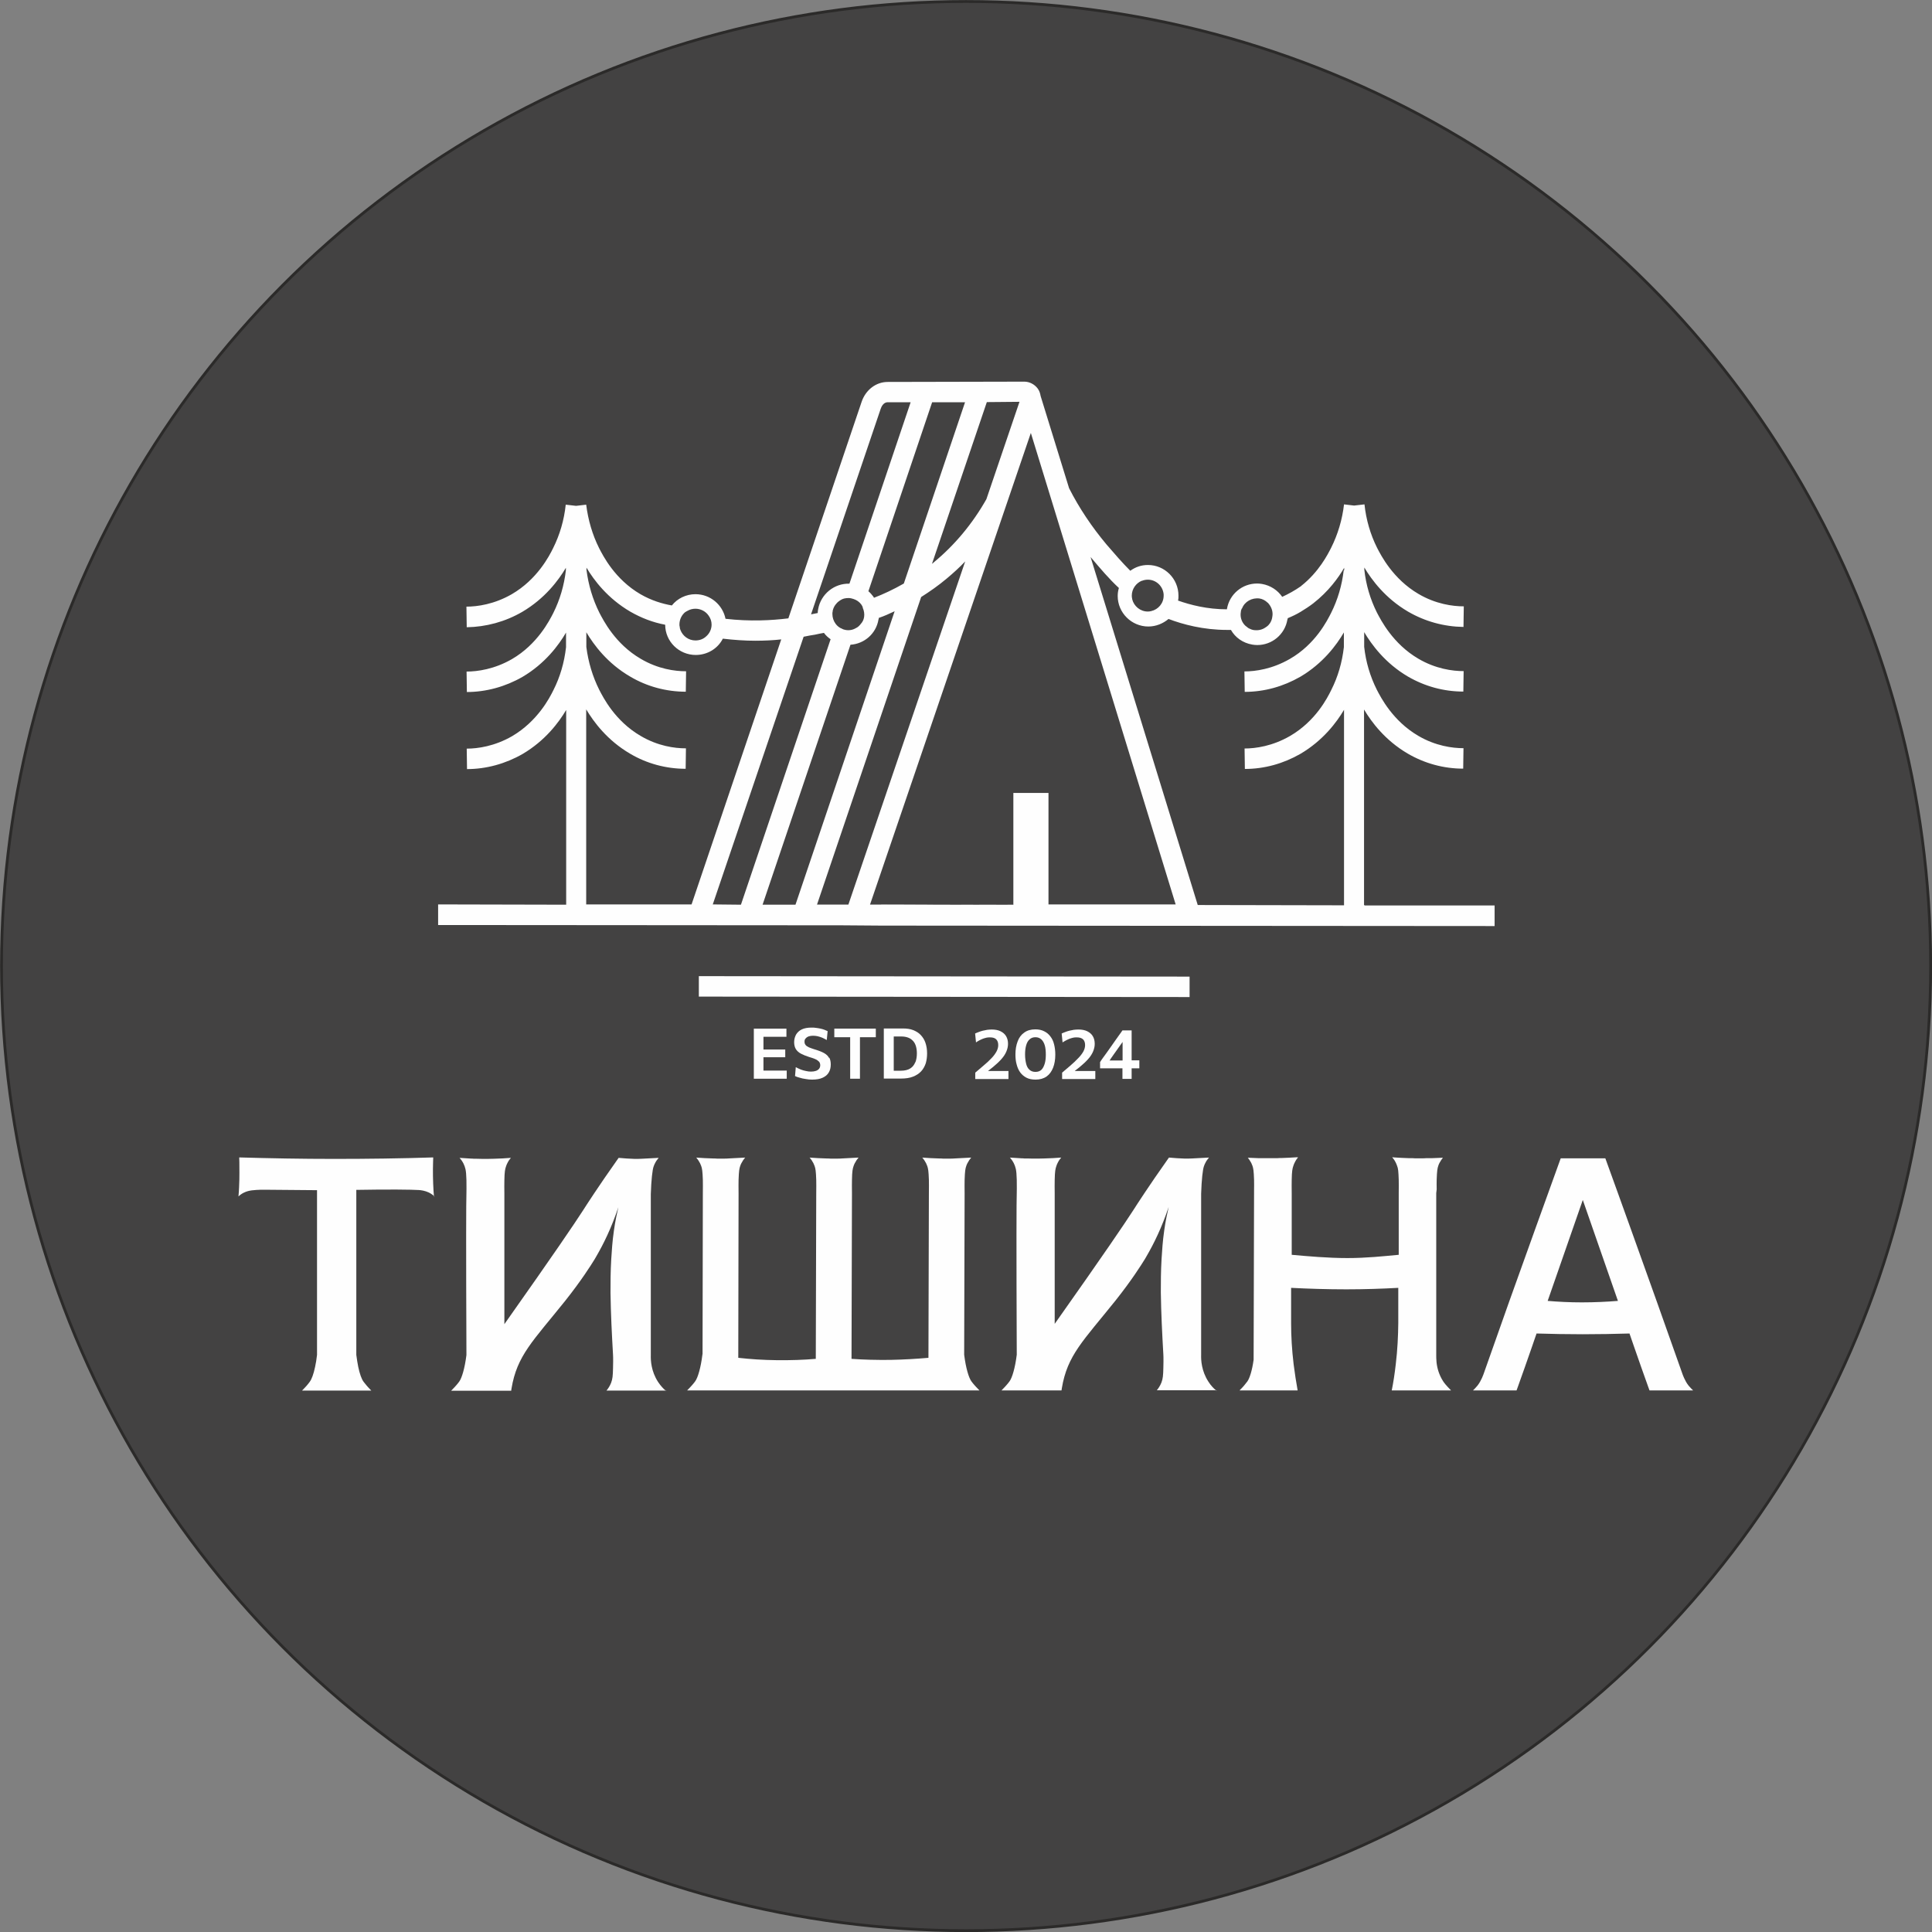 <?xml version="1.0" encoding="UTF-8"?>
<!DOCTYPE svg PUBLIC "-//W3C//DTD SVG 1.1//EN" "http://www.w3.org/Graphics/SVG/1.1/DTD/svg11.dtd">
<!-- Creator: CorelDRAW -->
<svg xmlns="http://www.w3.org/2000/svg" xml:space="preserve" width="136.686mm" height="136.686mm" version="1.1" style="shape-rendering:geometricPrecision; text-rendering:geometricPrecision; image-rendering:optimizeQuality; fill-rule:evenodd; clip-rule:evenodd"
viewBox="0 0 130.35 130.35"
 xmlns:xlink="http://www.w3.org/1999/xlink"
 xmlns:xodm="http://www.corel.com/coreldraw/odm/2003">
 <rect x="0" y="0" width="130.35" height="130.35" fill="#808080" stroke="none"/>
 <defs>
  <style type="text/css">
   <![CDATA[
    .str0 {stroke:#2B2A29;stroke-width:0.19;stroke-miterlimit:22.926}
    .fil0 {fill:#434242}
    .fil1 {fill:#FEFEFE;fill-rule:nonzero}
   ]]>
  </style>
 </defs>
 <g id="Слой_x0020_1">
  <circle class="fil0 str0" cx="65.18" cy="65.18" r="65.08"/>
  <g id="_2583318181984">
   <path class="fil1" d="M99.64 93.81l0 0 1.17 0c-0.34,0 -0.67,-0 -1.17,-0z"/>
   <path class="fil1" d="M106.72 87.87c-0.82,-0 -1.59,-0.04 -2.3,-0.1l2.37 -6.81 2.37 6.81c-0.75,0.06 -1.57,0.1 -2.45,0.1zm7.4 5.83c0,0 -0.1,-0.11 -0.19,-0.21 -0.26,-0.32 -0.42,-0.8 -0.42,-0.8 -1.15,-3.25 -2.3,-6.5 -3.48,-9.77 -0.57,-1.6 -1.15,-3.19 -1.72,-4.77l-3.01 0c-0.57,1.59 -1.15,3.18 -1.72,4.77 -1.18,3.27 -2.34,6.52 -3.48,9.77 0,0 -0.16,0.48 -0.42,0.8 -0.09,0.11 -0.19,0.21 -0.19,0.21 -0.05,0.05 -0.08,0.09 -0.11,0.11l0.27 0c0.5,0 0.84,0 1.17,0l1.5 0 0.08 -0.22c0.32,-0.9 0.65,-1.82 0.98,-2.78 0.1,-0.28 0.19,-0.57 0.29,-0.84 1.01,0.03 2.05,0.05 3.11,0.05 1.08,0 2.14,-0.02 3.16,-0.05 0.1,0.28 0.19,0.56 0.29,0.84 0.33,0.96 0.66,1.88 0.98,2.78l0.08 0.22 1.5 0c0.34,0 0.68,-0 1.17,-0l0.27 0c-0.03,-0.03 -0.06,-0.07 -0.11,-0.11z"/>
   <path class="fil1" d="M44.96 93.82l-1.93 0c-0.12,0 -0.71,0 -0.83,0 -0.27,0 -1.01,0 -1.28,0 0.09,-0.11 0.22,-0.29 0.31,-0.52 0.1,-0.26 0.12,-0.49 0.13,-0.99 0.02,-0.68 0,-0.91 0,-0.91 -0.08,-1.39 -0.15,-2.78 -0.17,-4.17 -0,-0.68 0,-1.42 0.05,-2.27 0.04,-0.6 0.07,-1.17 0.18,-1.93 0.09,-0.65 0.21,-1.18 0.3,-1.58 -0.46,1.38 -1,2.48 -1.49,3.32 -0.05,0.08 -0.09,0.15 -0.11,0.19 -0.27,0.44 -0.91,1.45 -1.99,2.81 -2.18,2.72 -3.25,3.68 -3.62,5.92 -0.01,0.06 -0.02,0.11 -0.02,0.14l-0.45 0c-0.55,0 -1.11,0 -1.67,-0l-1.93 0c0.07,-0.08 0.15,-0.15 0.22,-0.23 0,0 0.19,-0.2 0.32,-0.38 0.18,-0.24 0.38,-0.91 0.49,-1.8 -0.03,-7.44 -0.02,-10.45 -0,-10.93 0,-0.07 0.01,-0.41 0,-0.87 -0.01,-0.37 -0.03,-0.57 -0.06,-0.72l0 -0c-0.02,-0.08 -0.04,-0.15 -0.06,-0.21 -0.03,-0.07 -0.05,-0.13 -0.08,-0.19 -0.09,-0.17 -0.18,-0.29 -0.26,-0.38 0.25,0.02 0.51,0.03 0.78,0.05l0.01 0c0.05,0 0.11,0 0.17,0.01 0.02,0 0.04,0 0.06,0 0.04,0 0.08,0 0.12,0 0.14,0 0.28,0.01 0.42,0.01 0.25,0 0.5,-0 0.76,-0.01 0.4,-0.01 0.78,-0.03 1.14,-0.06 -0.08,0.09 -0.17,0.21 -0.25,0.38 -0.03,0.06 -0.06,0.13 -0.08,0.2 -0.06,0.17 -0.1,0.34 -0.11,0.94 -0,0.23 -0.01,0.54 0,0.91l0 8.79c3.39,-4.8 4.73,-6.78 5.31,-7.68 0.19,-0.3 1.06,-1.65 2.3,-3.4 0.04,-0.06 0.08,-0.11 0.1,-0.14 0.34,0.03 0.7,0.06 1.08,0.07 0.16,-0 0.32,-0 0.48,-0.01 0.39,-0.02 0.78,-0.04 1.14,-0.06 -0.01,0.02 -0.02,0.03 -0.04,0.05 -0.07,0.08 -0.15,0.19 -0.22,0.34 0,0 -0.05,0.09 -0.08,0.19 -0.08,0.21 -0.16,0.91 -0.19,1.86l0 10.88c-0.01,0.34 0.02,1.08 0.49,1.8 0.18,0.27 0.37,0.47 0.54,0.61z"/>
   <path class="fil1" d="M29.32 80.72c-0.09,-0.08 -0.21,-0.17 -0.38,-0.26 -0.28,-0.13 -0.53,-0.16 -0.69,-0.17 -0.45,-0.03 -2.04,-0.05 -4.21,-0.01l0 11.13c0.04,0.3 0.08,0.57 0.13,0.81 0.1,0.48 0.23,0.83 0.35,0.99 0.01,0.01 0.02,0.02 0.02,0.03 0.13,0.17 0.29,0.35 0.29,0.35 0.08,0.08 0.15,0.15 0.22,0.23l-1.93 0c-0.27,0 -0.54,0 -0.81,0l-1.93 0c0.07,-0.08 0.15,-0.15 0.22,-0.23 0,0 0.17,-0.18 0.29,-0.35 0.01,-0.01 0.02,-0.02 0.02,-0.03 0.12,-0.16 0.25,-0.51 0.35,-0.99 0.05,-0.24 0.1,-0.51 0.13,-0.81l0 -0.15 0 -10.96c-1.17,-0.01 -2.33,-0.02 -3.5,-0.03 -0,0 -0.13,-0 -0.29,0 -0.46,0.02 -0.8,0.03 -1.13,0.19 -0.09,0.04 -0.23,0.12 -0.38,0.26 0.04,-0.43 0.05,-0.81 0.06,-1.14 0,-0.17 0.01,-0.61 -0,-1.18 -0,-0.13 -0.01,-0.23 -0.01,-0.31 2.08,0.06 4.22,0.1 6.4,0.1 2.28,0 4.51,-0.03 6.68,-0.1l0.01 0c-0,0.1 -0.01,0.21 -0.01,0.31 -0.02,0.62 -0.01,1.27 0.03,1.94 0.01,0.13 0.02,0.26 0.03,0.39z"/>
   <path class="fil1" d="M82.09 93.8l-1.93 0c-0.12,0 -0.71,0 -0.83,0 -0.27,0 -1.01,0 -1.28,0 0.09,-0.11 0.22,-0.29 0.31,-0.52 0.1,-0.26 0.12,-0.49 0.13,-0.99 0.02,-0.68 0,-0.91 0,-0.91 -0.08,-1.39 -0.15,-2.78 -0.17,-4.17 -0,-0.68 0,-1.42 0.05,-2.27 0.04,-0.6 0.07,-1.17 0.18,-1.93 0.09,-0.65 0.21,-1.18 0.3,-1.58 -0.46,1.38 -1,2.48 -1.49,3.32 -0.05,0.08 -0.09,0.15 -0.11,0.19 -0.27,0.44 -0.91,1.45 -1.99,2.81 -2.18,2.72 -3.25,3.68 -3.62,5.92 -0.01,0.06 -0.02,0.11 -0.02,0.14l-0.45 0c-0.55,0 -1.11,0 -1.67,-0l-1.93 0c0.07,-0.08 0.15,-0.15 0.22,-0.23 0,0 0.19,-0.2 0.32,-0.38 0.18,-0.24 0.38,-0.91 0.49,-1.8 -0.03,-7.44 -0.02,-10.45 -0,-10.93 0,-0.07 0.01,-0.41 0,-0.87 -0.01,-0.37 -0.03,-0.57 -0.06,-0.72l0 -0c-0.02,-0.08 -0.04,-0.15 -0.06,-0.21 -0.03,-0.07 -0.05,-0.13 -0.08,-0.19 -0.09,-0.17 -0.18,-0.29 -0.26,-0.38 0.25,0.02 0.51,0.03 0.78,0.05l0.01 0c0.05,0 0.11,0 0.17,0.01 0.02,0 0.04,0 0.06,0 0.04,0 0.08,0 0.12,0 0.14,0 0.28,0.01 0.42,0.01 0.25,0 0.5,-0 0.76,-0.01 0.4,-0.01 0.78,-0.03 1.14,-0.06 -0.08,0.09 -0.17,0.21 -0.25,0.38 -0.03,0.06 -0.06,0.13 -0.08,0.2 -0.06,0.17 -0.1,0.34 -0.11,0.94 -0,0.23 -0.01,0.54 0,0.91l0 8.79c3.39,-4.8 4.73,-6.78 5.31,-7.68 0.19,-0.3 1.06,-1.65 2.3,-3.4 0.04,-0.06 0.08,-0.11 0.1,-0.14 0.34,0.03 0.7,0.06 1.08,0.07 0.16,-0 0.32,-0 0.48,-0.01 0.39,-0.02 0.78,-0.04 1.14,-0.06 -0.01,0.02 -0.02,0.03 -0.04,0.05 -0.07,0.08 -0.15,0.19 -0.22,0.34 0,0 -0.05,0.09 -0.08,0.19 -0.08,0.21 -0.16,0.91 -0.19,1.86l0 10.88c-0.01,0.34 0.02,1.08 0.49,1.8 0.17,0.27 0.37,0.47 0.54,0.61z"/>
   <path class="fil1" d="M66.09 93.81l-1.93 0c-0.55,0 -1.11,0 -1.67,0l-12.53 0c-0.55,0 -1.11,0 -1.67,-0l-1.93 0c0.08,-0.08 0.15,-0.15 0.22,-0.23 0,0 0.19,-0.2 0.32,-0.38 0.18,-0.24 0.38,-0.91 0.49,-1.8l0 -0.03 0.01 0 0.02 -10.85c0.01,-0.37 0,-0.68 0,-0.91 -0.02,-0.6 -0.05,-0.77 -0.11,-0.94 -0.03,-0.07 -0.06,-0.13 -0.08,-0.19 -0.08,-0.15 -0.16,-0.27 -0.23,-0.35 -0.01,-0.01 -0.02,-0.02 -0.03,-0.03 0.37,0.03 0.75,0.05 1.14,0.06 0.09,0 0.17,0 0.26,0.01l0.16 0c0.03,0 0.05,0 0.07,0l0.04 0c0.02,0 0.04,0 0.07,-0l0.17 0c0.09,-0 0.17,-0 0.26,-0.01 0.39,-0.02 0.78,-0.04 1.14,-0.06 -0.01,0.01 -0.02,0.02 -0.03,0.03 -0.07,0.08 -0.15,0.2 -0.23,0.35 -0.03,0.06 -0.06,0.12 -0.08,0.19 -0.06,0.17 -0.09,0.34 -0.11,0.94 -0,0.22 -0.01,0.53 0,0.9l-0.02 11.1c0.79,0.09 1.67,0.15 2.61,0.16 0.94,0.01 1.82,-0.02 2.62,-0.09l0.03 -11.16c0.01,-0.37 0,-0.68 0,-0.91 -0.02,-0.6 -0.05,-0.77 -0.11,-0.94 -0.03,-0.07 -0.06,-0.13 -0.08,-0.19 -0.08,-0.15 -0.16,-0.27 -0.23,-0.35 -0.01,-0.01 -0.02,-0.02 -0.03,-0.03 0.37,0.03 0.75,0.05 1.14,0.06 0.09,0 0.17,0 0.26,0.01l0.16 0c0.03,0 0.05,0 0.07,0l0.04 0c0.02,0 0.04,0 0.07,-0l0.17 0c0.09,-0 0.17,-0 0.26,-0.01 0.39,-0.02 0.78,-0.04 1.14,-0.06 -0.01,0.01 -0.02,0.02 -0.03,0.03 -0.07,0.08 -0.15,0.2 -0.23,0.35 -0.03,0.06 -0.06,0.12 -0.08,0.19 -0.06,0.17 -0.1,0.34 -0.11,0.94 -0,0.22 -0.01,0.53 0,0.9l-0.03 11.17c0.82,0.06 1.7,0.08 2.64,0.07 0.91,-0.02 1.76,-0.07 2.55,-0.14l0.03 -11.09c0.01,-0.37 0,-0.68 0,-0.91 -0.02,-0.6 -0.05,-0.77 -0.11,-0.94 -0.03,-0.07 -0.05,-0.13 -0.08,-0.19 -0.08,-0.15 -0.16,-0.27 -0.23,-0.35 -0.01,-0.01 -0.02,-0.02 -0.03,-0.03 0.37,0.03 0.75,0.05 1.14,0.06 0.09,0 0.17,0 0.26,0.01l0.16 0c0.03,0 0.05,0 0.07,0l0.04 0c0.02,0 0.04,0 0.07,-0l0.17 0c0.09,-0 0.17,-0 0.26,-0.01 0.39,-0.02 0.78,-0.04 1.14,-0.06 -0.01,0.01 -0.02,0.02 -0.03,0.03 -0.07,0.08 -0.15,0.2 -0.23,0.35 -0.03,0.06 -0.06,0.12 -0.08,0.19 -0.06,0.17 -0.09,0.34 -0.11,0.94 -0,0.22 -0.01,0.53 0,0.9l-0.03 10.86 0 0 0 0.03c0.11,0.89 0.31,1.56 0.49,1.8 0.13,0.18 0.32,0.38 0.32,0.38 0.07,0.08 0.15,0.15 0.22,0.23z"/>
   <path class="fil1" d="M97.84 93.81l-1.88 0c-0.54,0 -1.08,0 -1.62,0l-0.44 0c0.11,-0.55 0.2,-1.14 0.27,-1.76 0.12,-0.99 0.16,-1.92 0.17,-2.77l0 -2.39c-1.11,0.06 -2.28,0.1 -3.5,0.1 -1.3,0 -2.54,-0.04 -3.73,-0.1l0 2.39c0,0.85 0.05,1.77 0.17,2.77 0.08,0.62 0.17,1.21 0.27,1.76l-0.43 0c-0.54,0 -1.08,0 -1.62,-0l-1.87 0c0.08,-0.08 0.15,-0.15 0.22,-0.23 0,0 0.18,-0.2 0.31,-0.38 0.15,-0.21 0.32,-0.73 0.42,-1.46l0.03 -11.24c0,-0.05 0,-0.09 0,-0.14 0.01,-0.3 0,-0.57 0,-0.77 -0.02,-0.59 -0.05,-0.77 -0.11,-0.94 -0.03,-0.07 -0.06,-0.13 -0.08,-0.19 -0.08,-0.15 -0.16,-0.26 -0.23,-0.35 0.23,0.01 0.47,0.02 0.72,0.03 0.13,0 0.27,0 0.4,0 0.06,0 0.12,0 0.18,0 0.02,0 0.05,0 0.08,0l0.16 0c0.03,0 0.05,0 0.07,0l0.04 0c0.02,0 0.04,0 0.07,-0l0.17 0c0.09,-0 0.17,-0 0.26,-0.01 0.04,0 0.09,-0 0.13,-0 0.35,-0.01 0.69,-0.03 1.01,-0.05 0.04,0 0.07,0 0.1,-0 -0.07,0.08 -0.16,0.21 -0.24,0.38 -0.03,0.06 -0.06,0.13 -0.08,0.2 -0.06,0.17 -0.1,0.35 -0.11,0.94 -0,0.23 -0.01,0.55 0,0.91l0 4.15c1.12,0.1 2.44,0.22 3.76,0.22 1.27,0 2.38,-0.12 3.46,-0.22l0 -4.15c0.01,-0.36 0,-0.68 0,-0.91 -0.02,-0.59 -0.04,-0.77 -0.11,-0.94 -0.02,-0.07 -0.05,-0.13 -0.08,-0.2 -0.08,-0.17 -0.17,-0.29 -0.25,-0.38 0.04,0 0.08,0 0.12,0.01 0.32,0.02 0.65,0.04 1,0.05l0.06 0c0.03,0 0.05,0 0.08,0 0.09,0 0.17,0 0.26,0.01l0.17 0c0.03,0 0.05,0 0.07,0l0.04 0c0.02,0 0.04,0 0.07,-0l0.17 0c0.09,-0 0.17,-0 0.26,-0.01 0.13,0 0.26,0 0.39,-0 0.25,-0.01 0.49,-0.02 0.73,-0.03 -0.07,0.09 -0.15,0.2 -0.23,0.35 -0.03,0.06 -0.06,0.12 -0.08,0.19 -0.06,0.17 -0.09,0.35 -0.11,0.94 -0,0.17 -0.01,0.4 -0,0.65l0 0.01c-0.01,0.08 -0.02,0.16 -0.03,0.25l0 10.9c-0,0.13 -0,0.31 0.02,0.51 0.04,0.38 0.16,0.84 0.45,1.29 0.1,0.15 0.21,0.27 0.31,0.38 0.07,0.07 0.14,0.15 0.22,0.23z"/>
   <path class="fil1" d="M51.51 72.23l0 -2.28 1.55 0 0 -0.55 -2.2 0 0 3.38 2.22 0 0 -0.55 -1.56 0zm-0.15 -0.9l1.62 0 0 -0.52 -1.62 0 0 0.52z"/>
   <path class="fil1" d="M55.93 71.37c-0.06,-0.12 -0.17,-0.23 -0.33,-0.32 -0.16,-0.09 -0.37,-0.17 -0.64,-0.25 -0.16,-0.05 -0.29,-0.1 -0.39,-0.14 -0.1,-0.05 -0.18,-0.1 -0.22,-0.16 -0.05,-0.06 -0.07,-0.13 -0.07,-0.22 0,-0.09 0.02,-0.17 0.08,-0.22 0.05,-0.06 0.12,-0.11 0.21,-0.14 0.09,-0.03 0.19,-0.04 0.29,-0.04 0.09,0 0.19,0.01 0.29,0.03 0.1,0.02 0.21,0.06 0.32,0.1 0.11,0.05 0.21,0.1 0.31,0.16l0.06 -0.6c-0.06,-0.03 -0.13,-0.06 -0.21,-0.09 -0.08,-0.03 -0.17,-0.06 -0.27,-0.08 -0.1,-0.02 -0.2,-0.04 -0.3,-0.05 -0.1,-0.02 -0.21,-0.02 -0.31,-0.02 -0.26,0 -0.48,0.04 -0.65,0.12 -0.17,0.08 -0.3,0.2 -0.39,0.35 -0.08,0.15 -0.13,0.32 -0.13,0.51 0,0.19 0.04,0.35 0.12,0.48 0.08,0.12 0.19,0.22 0.34,0.3 0.15,0.08 0.33,0.15 0.54,0.22 0.16,0.05 0.3,0.09 0.41,0.14 0.12,0.05 0.2,0.11 0.26,0.17 0.06,0.06 0.09,0.15 0.09,0.25 0,0.1 -0.03,0.18 -0.08,0.24 -0.05,0.06 -0.12,0.11 -0.21,0.14 -0.09,0.03 -0.2,0.05 -0.32,0.05 -0.11,0 -0.23,-0.01 -0.35,-0.04 -0.12,-0.02 -0.24,-0.06 -0.35,-0.1 -0.12,-0.05 -0.23,-0.1 -0.34,-0.16l-0.05 0.6c0.08,0.04 0.18,0.08 0.31,0.11 0.12,0.04 0.26,0.07 0.41,0.09 0.15,0.03 0.29,0.04 0.43,0.04 0.29,0 0.53,-0.04 0.72,-0.13 0.19,-0.09 0.32,-0.2 0.41,-0.36 0.09,-0.15 0.13,-0.33 0.13,-0.53 0,-0.18 -0.03,-0.34 -0.1,-0.46z"/>
   <polygon class="fil1" points="56.29,69.4 56.29,69.98 57.36,69.98 57.36,72.78 58.02,72.78 58.02,69.98 59.09,69.98 59.09,69.4 "/>
   <path class="fil1" d="M61.75 71.67c-0.07,0.18 -0.18,0.32 -0.34,0.42 -0.16,0.1 -0.37,0.15 -0.64,0.15l-0.47 0 0 -2.31 0.51 0c0.18,0 0.34,0.03 0.47,0.08 0.13,0.05 0.24,0.13 0.33,0.23 0.09,0.1 0.15,0.22 0.19,0.36 0.04,0.14 0.06,0.29 0.06,0.47 0,0.22 -0.03,0.42 -0.1,0.6zm0.69 -1.31c-0.07,-0.21 -0.18,-0.38 -0.32,-0.53 -0.14,-0.15 -0.31,-0.25 -0.51,-0.33 -0.2,-0.08 -0.43,-0.11 -0.69,-0.11l-1.29 0 0 3.38 1.14 0c0.33,0 0.61,-0.04 0.83,-0.13 0.23,-0.09 0.41,-0.21 0.55,-0.36 0.14,-0.15 0.24,-0.34 0.31,-0.54 0.06,-0.21 0.09,-0.43 0.09,-0.67 0,-0.27 -0.04,-0.5 -0.11,-0.71z"/>
   <path class="fil1" d="M66.67 72.25l0.34 -0.27c0.22,-0.18 0.41,-0.36 0.56,-0.53 0.15,-0.17 0.26,-0.34 0.33,-0.51 0.07,-0.17 0.11,-0.34 0.11,-0.51 0,-0.2 -0.04,-0.37 -0.13,-0.52 -0.08,-0.14 -0.21,-0.25 -0.37,-0.33 -0.16,-0.08 -0.36,-0.12 -0.6,-0.12 -0.1,0 -0.2,0.01 -0.3,0.02 -0.1,0.02 -0.2,0.04 -0.3,0.06 -0.1,0.03 -0.19,0.05 -0.28,0.09 -0.09,0.03 -0.17,0.07 -0.24,0.1l0.06 0.6c0.07,-0.05 0.15,-0.1 0.23,-0.14 0.08,-0.04 0.16,-0.08 0.24,-0.11 0.08,-0.03 0.16,-0.05 0.24,-0.07 0.08,-0.02 0.16,-0.02 0.23,-0.02 0.19,0 0.33,0.04 0.42,0.13 0.09,0.09 0.14,0.21 0.14,0.39 0,0.15 -0.04,0.29 -0.12,0.44 -0.08,0.14 -0.19,0.3 -0.34,0.45 -0.15,0.16 -0.33,0.33 -0.55,0.51 -0.09,0.08 -0.18,0.16 -0.27,0.23 -0.09,0.08 -0.18,0.15 -0.27,0.23l0 0.43 2.24 0 0 -0.54 -1.38 0z"/>
   <path class="fil1" d="M70.49 71.75c-0.05,0.17 -0.12,0.32 -0.22,0.42 -0.1,0.1 -0.24,0.15 -0.41,0.15 -0.17,0 -0.3,-0.05 -0.41,-0.15 -0.11,-0.1 -0.18,-0.24 -0.22,-0.41 -0.04,-0.17 -0.07,-0.38 -0.07,-0.61 0,-0.23 0.02,-0.43 0.07,-0.61 0.05,-0.18 0.12,-0.31 0.23,-0.41 0.1,-0.1 0.24,-0.15 0.4,-0.15 0.16,0 0.29,0.05 0.4,0.15 0.1,0.09 0.18,0.23 0.23,0.4 0.05,0.17 0.07,0.38 0.07,0.62 0,0.23 -0.02,0.43 -0.07,0.6zm0.63 -1.28c-0.05,-0.21 -0.13,-0.39 -0.25,-0.54 -0.11,-0.15 -0.25,-0.27 -0.42,-0.35 -0.17,-0.09 -0.37,-0.13 -0.6,-0.13 -0.3,0 -0.55,0.07 -0.75,0.22 -0.2,0.14 -0.35,0.34 -0.44,0.59 -0.1,0.26 -0.15,0.55 -0.15,0.88 0,0.24 0.02,0.46 0.08,0.67 0.05,0.2 0.13,0.39 0.24,0.54 0.11,0.15 0.25,0.27 0.42,0.36 0.17,0.09 0.38,0.13 0.62,0.13 0.29,0 0.54,-0.07 0.74,-0.21 0.2,-0.14 0.34,-0.34 0.44,-0.59 0.1,-0.25 0.15,-0.55 0.15,-0.89 0,-0.25 -0.03,-0.48 -0.08,-0.68z"/>
   <path class="fil1" d="M72.52 72.25l0.34 -0.27c0.22,-0.18 0.41,-0.36 0.56,-0.53 0.15,-0.17 0.26,-0.34 0.33,-0.51 0.07,-0.17 0.11,-0.34 0.11,-0.51 0,-0.2 -0.04,-0.37 -0.13,-0.52 -0.08,-0.14 -0.21,-0.25 -0.37,-0.33 -0.16,-0.08 -0.36,-0.12 -0.6,-0.12 -0.1,0 -0.21,0.01 -0.31,0.02 -0.1,0.02 -0.2,0.04 -0.3,0.06 -0.1,0.03 -0.19,0.05 -0.28,0.09 -0.09,0.03 -0.17,0.07 -0.24,0.1l0.06 0.6c0.08,-0.05 0.16,-0.1 0.24,-0.14 0.08,-0.04 0.16,-0.08 0.24,-0.11 0.08,-0.03 0.16,-0.05 0.24,-0.07 0.08,-0.02 0.16,-0.02 0.23,-0.02 0.19,0 0.33,0.04 0.43,0.13 0.09,0.09 0.14,0.21 0.14,0.39 0,0.15 -0.04,0.29 -0.12,0.44 -0.08,0.14 -0.2,0.3 -0.35,0.45 -0.15,0.16 -0.33,0.33 -0.54,0.51 -0.09,0.08 -0.18,0.16 -0.27,0.23 -0.09,0.08 -0.18,0.15 -0.27,0.23l0 0.43 2.24 0 0 -0.54 -1.38 0z"/>
   <path class="fil1" d="M75.75 71.55l-0.89 0c0.03,-0.04 0.06,-0.08 0.08,-0.12 0.07,-0.1 0.14,-0.2 0.21,-0.3l0.54 -0.76c0.02,-0.02 0.03,-0.04 0.05,-0.07l0 1.26zm0.6 -0.01l0 -2.02 -0.62 0c-0.07,0.11 -0.15,0.21 -0.22,0.31 -0.07,0.1 -0.15,0.21 -0.22,0.31l-0.4 0.57c-0.07,0.09 -0.14,0.2 -0.22,0.31 -0.08,0.11 -0.16,0.22 -0.24,0.33 -0.08,0.11 -0.15,0.21 -0.21,0.31l0 0.42 1.51 0 0 0.71 0.62 0 0 -0.71 0.52 0 0 -0.54 -0.52 0z"/>
   <polygon class="fil1" points="80.26,67.27 47.15,67.24 47.15,65.86 80.26,65.89 "/>
   <path class="fil1" d="M56.78 62.42l-0 0 2.68 -0 -2.68 -0zm2.67 -1.38l8.92 0.01 0 -0.01 -8.92 0.01z"/>
   <path class="fil1" d="M44.88 42.16c-0,-0 -0.01,-0 -0.02,-0l0 -0c0.01,0 0.01,0 0.02,0.01z"/>
   <path class="fil1" d="M45.32 40.85c-0,0 -0,0.01 -0,0.01l0 -0.01 0 0z"/>
   <path class="fil1" d="M45.32 40.85c-0,0 -0,0.01 -0,0.01l0 -0.01 0 0z"/>
   <path class="fil1" d="M44.86 42.15l0 0c0.01,0 0.02,0 0.02,0 -0.01,-0 -0.01,-0 -0.02,-0.01z"/>
   <path class="fil1" d="M90.66 38.47c-0.12,1.02 -0.4,1.98 -0.85,2.88 -0.26,0.51 -1.05,2.11 -2.79,3.11 -1.18,0.68 -2.31,0.84 -3.06,0.84l0.02 1.38c1.32,0 2.6,-0.36 3.75,-1.02 1.53,-0.9 2.45,-2.15 2.94,-2.99l0 0.99c-0.12,1.04 -0.4,2 -0.85,2.89 -0.26,0.53 -1.05,2.1 -2.79,3.11 -1.18,0.68 -2.31,0.84 -3.06,0.84l0.02 1.38c1.32,0 2.6,-0.36 3.75,-1.02 1.53,-0.9 2.45,-2.14 2.94,-2.97l0 13.19 -9.87 -0.02 -7.23 -23.48c0.02,0.02 0.03,0.03 0.05,0.06 0.62,0.73 1.19,1.41 1.86,2.03 -0.05,0.17 -0.08,0.34 -0.08,0.54 0,1.13 0.93,2.06 2.07,2.06 0.51,0 0.99,-0.2 1.36,-0.51 0.97,0.37 2.35,0.74 3.95,0.74l0.26 0c0.29,0.51 0.8,0.88 1.44,0.99 0.11,0.02 0.23,0.03 0.34,0.03 0.99,0 1.86,-0.71 2.03,-1.72 0.02,-0.03 0.02,-0.06 0.02,-0.09 0.29,-0.12 0.59,-0.26 0.87,-0.43 0.31,-0.19 0.59,-0.37 0.85,-0.57 1.04,-0.81 1.7,-1.73 2.09,-2.4l0 0.17zm-19.92 22.55l0 -7.52 -2.37 0 0 7.55 -8.93 -0.02 -0.74 0 10.85 -31.82 9.77 31.81 -8.57 0zm-15.62 0.02l7.03 -20.76c0.57,-0.36 1.16,-0.77 1.73,-1.25 0.43,-0.36 0.85,-0.74 1.24,-1.15l-7.88 23.15 -2.12 0zm-3.67 0l5.93 -17.54c0.93,-0.06 1.73,-0.74 1.89,-1.7 0.02,-0.03 0.02,-0.08 0.02,-0.11 0.36,-0.12 0.71,-0.28 1.07,-0.45l-6.69 19.8 -2.21 0zm-3.36 -0.02l6.13 -18.06c0.29,-0.06 0.56,-0.11 0.77,-0.14 0.19,-0.05 0.39,-0.08 0.6,-0.12 0.12,0.17 0.28,0.31 0.45,0.43l-6.05 17.91 -1.9 -0.02zm-8.54 0l0 -13.16c0.5,0.84 1.42,2.09 2.96,2.99 1.13,0.67 2.43,1.02 3.75,1.02l0.02 -1.38c-0.76,0 -1.89,-0.15 -3.06,-0.84 -1.73,-1.01 -2.52,-2.59 -2.79,-3.11 -0.45,-0.9 -0.74,-1.87 -0.87,-2.89l0 -0.99c0.5,0.84 1.41,2.09 2.96,2.99 1.13,0.67 2.43,1.02 3.75,1.02l0.02 -1.38c-0.76,0 -1.89,-0.15 -3.06,-0.84 -1.73,-1.01 -2.52,-2.6 -2.79,-3.11 -0.45,-0.9 -0.74,-1.87 -0.87,-2.89l0 -0.15c0.5,0.84 1.42,2.07 2.96,2.97 0.73,0.42 1.53,0.73 2.35,0.88 0,1.13 0.93,2.04 2.06,2.04 0.79,0 1.49,-0.43 1.83,-1.1 0.77,0.09 1.5,0.14 2.18,0.14 0.63,0 1.24,-0.03 1.76,-0.09l-6.05 17.88 -7.09 0zm6.7 -19.73c0.05,-0.03 0.09,-0.06 0.14,-0.08 0.15,-0.09 0.34,-0.14 0.53,-0.14 0.37,0 0.71,0.19 0.9,0.48 0.12,0.17 0.19,0.37 0.19,0.59 0,0.31 -0.14,0.6 -0.36,0.79 -0.2,0.19 -0.45,0.28 -0.73,0.28 -0.46,0 -0.85,-0.29 -1.01,-0.7 -0.03,-0.08 -0.05,-0.14 -0.05,-0.22 -0.02,-0.06 -0.02,-0.11 -0.02,-0.15 0,-0.34 0.15,-0.65 0.4,-0.85zm11.96 -0.28c0.09,0.2 0.12,0.42 0.09,0.62 -0.03,0.19 -0.11,0.34 -0.22,0.46 -0.09,0.12 -0.2,0.23 -0.34,0.29 -0.2,0.12 -0.45,0.17 -0.7,0.12 -0.08,-0.02 -0.15,-0.03 -0.23,-0.08 -0.17,-0.06 -0.33,-0.19 -0.43,-0.33 -0.14,-0.19 -0.22,-0.42 -0.22,-0.67 0,-0.05 0,-0.11 0.02,-0.17 0,-0.03 0,-0.08 0.02,-0.11 0.06,-0.23 0.22,-0.45 0.42,-0.59 0.11,-0.08 0.22,-0.14 0.34,-0.17 0.09,-0.02 0.19,-0.03 0.28,-0.03 0.06,0 0.12,0 0.19,0.02 0.22,0.05 0.42,0.14 0.57,0.29 0.05,0.05 0.08,0.09 0.12,0.14 0.03,0.06 0.08,0.12 0.09,0.19zm1.22 -13.45c0.08,-0.25 0.26,-0.42 0.45,-0.42l1.56 0 -4.13 12.24c-1.02,-0.03 -1.93,0.7 -2.11,1.72 -0.02,0.09 -0.03,0.19 -0.03,0.26 -0.15,0.03 -0.31,0.06 -0.45,0.09l4.71 -13.9zm5.68 -0.42l-4.13 12.23c-0.68,0.39 -1.36,0.71 -2.01,0.96 -0.02,-0.02 -0.03,-0.05 -0.05,-0.08 -0.09,-0.12 -0.2,-0.25 -0.33,-0.36l4.3 -12.75 2.21 0zm3.67 -0.02l-2.23 6.56c-0.94,1.66 -2.14,3.1 -3.56,4.27 -0.03,0.03 -0.06,0.06 -0.11,0.09l3.7 -10.91 2.2 -0.02zm8.26 12.07c0.12,-0.05 0.26,-0.08 0.4,-0.08 0.56,0 1.02,0.43 1.07,0.99l0 0.09c0,0.51 -0.36,0.93 -0.84,1.04 -0.08,0.02 -0.15,0.03 -0.23,0.03 -0.51,0 -0.93,-0.36 -1.05,-0.82l0 -0.02c-0.02,-0.08 -0.03,-0.15 -0.03,-0.23 0,-0.46 0.29,-0.85 0.68,-1.01zm6.76 1.86c0.17,-0.46 0.67,-0.74 1.18,-0.67 0.2,0.03 0.4,0.14 0.54,0.28 0.02,0 0.02,0.02 0.03,0.02 0.23,0.25 0.36,0.59 0.29,0.94 -0.02,0.17 -0.08,0.31 -0.17,0.45 -0.02,0 -0.02,0.02 -0.02,0.02 -0.06,0.09 -0.15,0.17 -0.25,0.23 -0.23,0.17 -0.51,0.23 -0.81,0.19 -0.12,-0.02 -0.23,-0.06 -0.34,-0.12 -0.05,-0.03 -0.09,-0.06 -0.12,-0.09 -0.08,-0.05 -0.14,-0.11 -0.19,-0.17 -0.19,-0.23 -0.28,-0.54 -0.22,-0.85 0,-0.08 0.03,-0.15 0.06,-0.22zm8.23 20.01l0 -13.19c0.5,0.84 1.41,2.07 2.94,2.97 1.15,0.67 2.43,1.02 3.75,1.02l0.02 -1.38c-0.74,0 -1.89,-0.15 -3.06,-0.84 -1.72,-1.01 -2.52,-2.59 -2.79,-3.11 -0.45,-0.9 -0.74,-1.87 -0.85,-2.89l0 -0.99c0.5,0.84 1.41,2.09 2.94,2.99 1.15,0.67 2.43,1.02 3.75,1.02l0.02 -1.38c-0.74,0 -1.89,-0.15 -3.06,-0.84 -1.72,-1.01 -2.52,-2.6 -2.79,-3.11 -0.45,-0.9 -0.74,-1.87 -0.85,-2.89l0 -0.15c0.5,0.84 1.41,2.07 2.94,2.97 1.15,0.67 2.43,1.02 3.75,1.04l0.02 -1.39c-0.74,0 -1.89,-0.15 -3.06,-0.84 -1.72,-1.01 -2.52,-2.59 -2.79,-3.11 -0.45,-0.9 -0.74,-1.89 -0.85,-2.93l-0.7 0.08 -0.68 -0.08c-0.12,1.04 -0.42,2.03 -0.87,2.93 -0.22,0.43 -0.82,1.63 -2.03,2.58 0,0 0,0.02 -0.02,0.02 -0.4,0.28 -0.82,0.51 -1.25,0.71 -0.31,-0.45 -0.79,-0.77 -1.36,-0.87 -0.11,-0.02 -0.23,-0.03 -0.34,-0.03 -0.99,0 -1.86,0.71 -2.03,1.72l0 0.02c-1.32,0 -2.45,-0.29 -3.3,-0.59 0.03,-0.11 0.03,-0.22 0.03,-0.33 0,-1.15 -0.93,-2.07 -2.06,-2.07 -0.45,0 -0.85,0.14 -1.19,0.39 -0.54,-0.54 -1.05,-1.13 -1.61,-1.78 -0.97,-1.16 -1.83,-2.43 -2.52,-3.79l-1.92 -6.22c-0.03,-0.19 -0.09,-0.36 -0.2,-0.51 -0.22,-0.29 -0.56,-0.46 -0.9,-0.46l-9.22 0.02c-0.79,0 -1.49,0.54 -1.76,1.35l-4.94 14.6c-1.13,0.14 -2.58,0.22 -4.24,0.03 -0.19,-0.94 -1.02,-1.66 -2.03,-1.66 -0.63,0 -1.22,0.29 -1.59,0.76 -0.63,-0.11 -1.38,-0.33 -2.12,-0.76 -1.73,-1.01 -2.52,-2.59 -2.79,-3.11 -0.45,-0.9 -0.74,-1.89 -0.87,-2.93l-0.68 0.08 -0.7 -0.08c-0.11,1.04 -0.4,2.03 -0.85,2.93 -0.26,0.53 -1.07,2.11 -2.79,3.11 -1.18,0.68 -2.32,0.84 -3.06,0.84l0.02 1.39c1.3,-0.02 2.6,-0.37 3.75,-1.04 1.53,-0.9 2.45,-2.14 2.94,-2.97l0 0.17c-0.12,1.02 -0.4,1.98 -0.85,2.88 -0.26,0.51 -1.07,2.11 -2.79,3.11 -1.18,0.68 -2.32,0.84 -3.06,0.84l0.02 1.38c1.3,0 2.6,-0.36 3.75,-1.02 1.53,-0.9 2.45,-2.15 2.94,-2.99l0 0.99c-0.12,1.04 -0.4,2 -0.85,2.89 -0.26,0.53 -1.07,2.1 -2.79,3.11 -1.18,0.68 -2.32,0.84 -3.06,0.84l0.02 1.38c1.3,0 2.6,-0.36 3.75,-1.02 1.53,-0.9 2.45,-2.14 2.94,-2.97l0 13.14 -8.64 -0.02 0 1.39 27.24 0.02 2.68 0.02 0.02 0 41.34 0.03 0 -1.39 -8.76 0z"/>
  </g>
 </g>
</svg>
